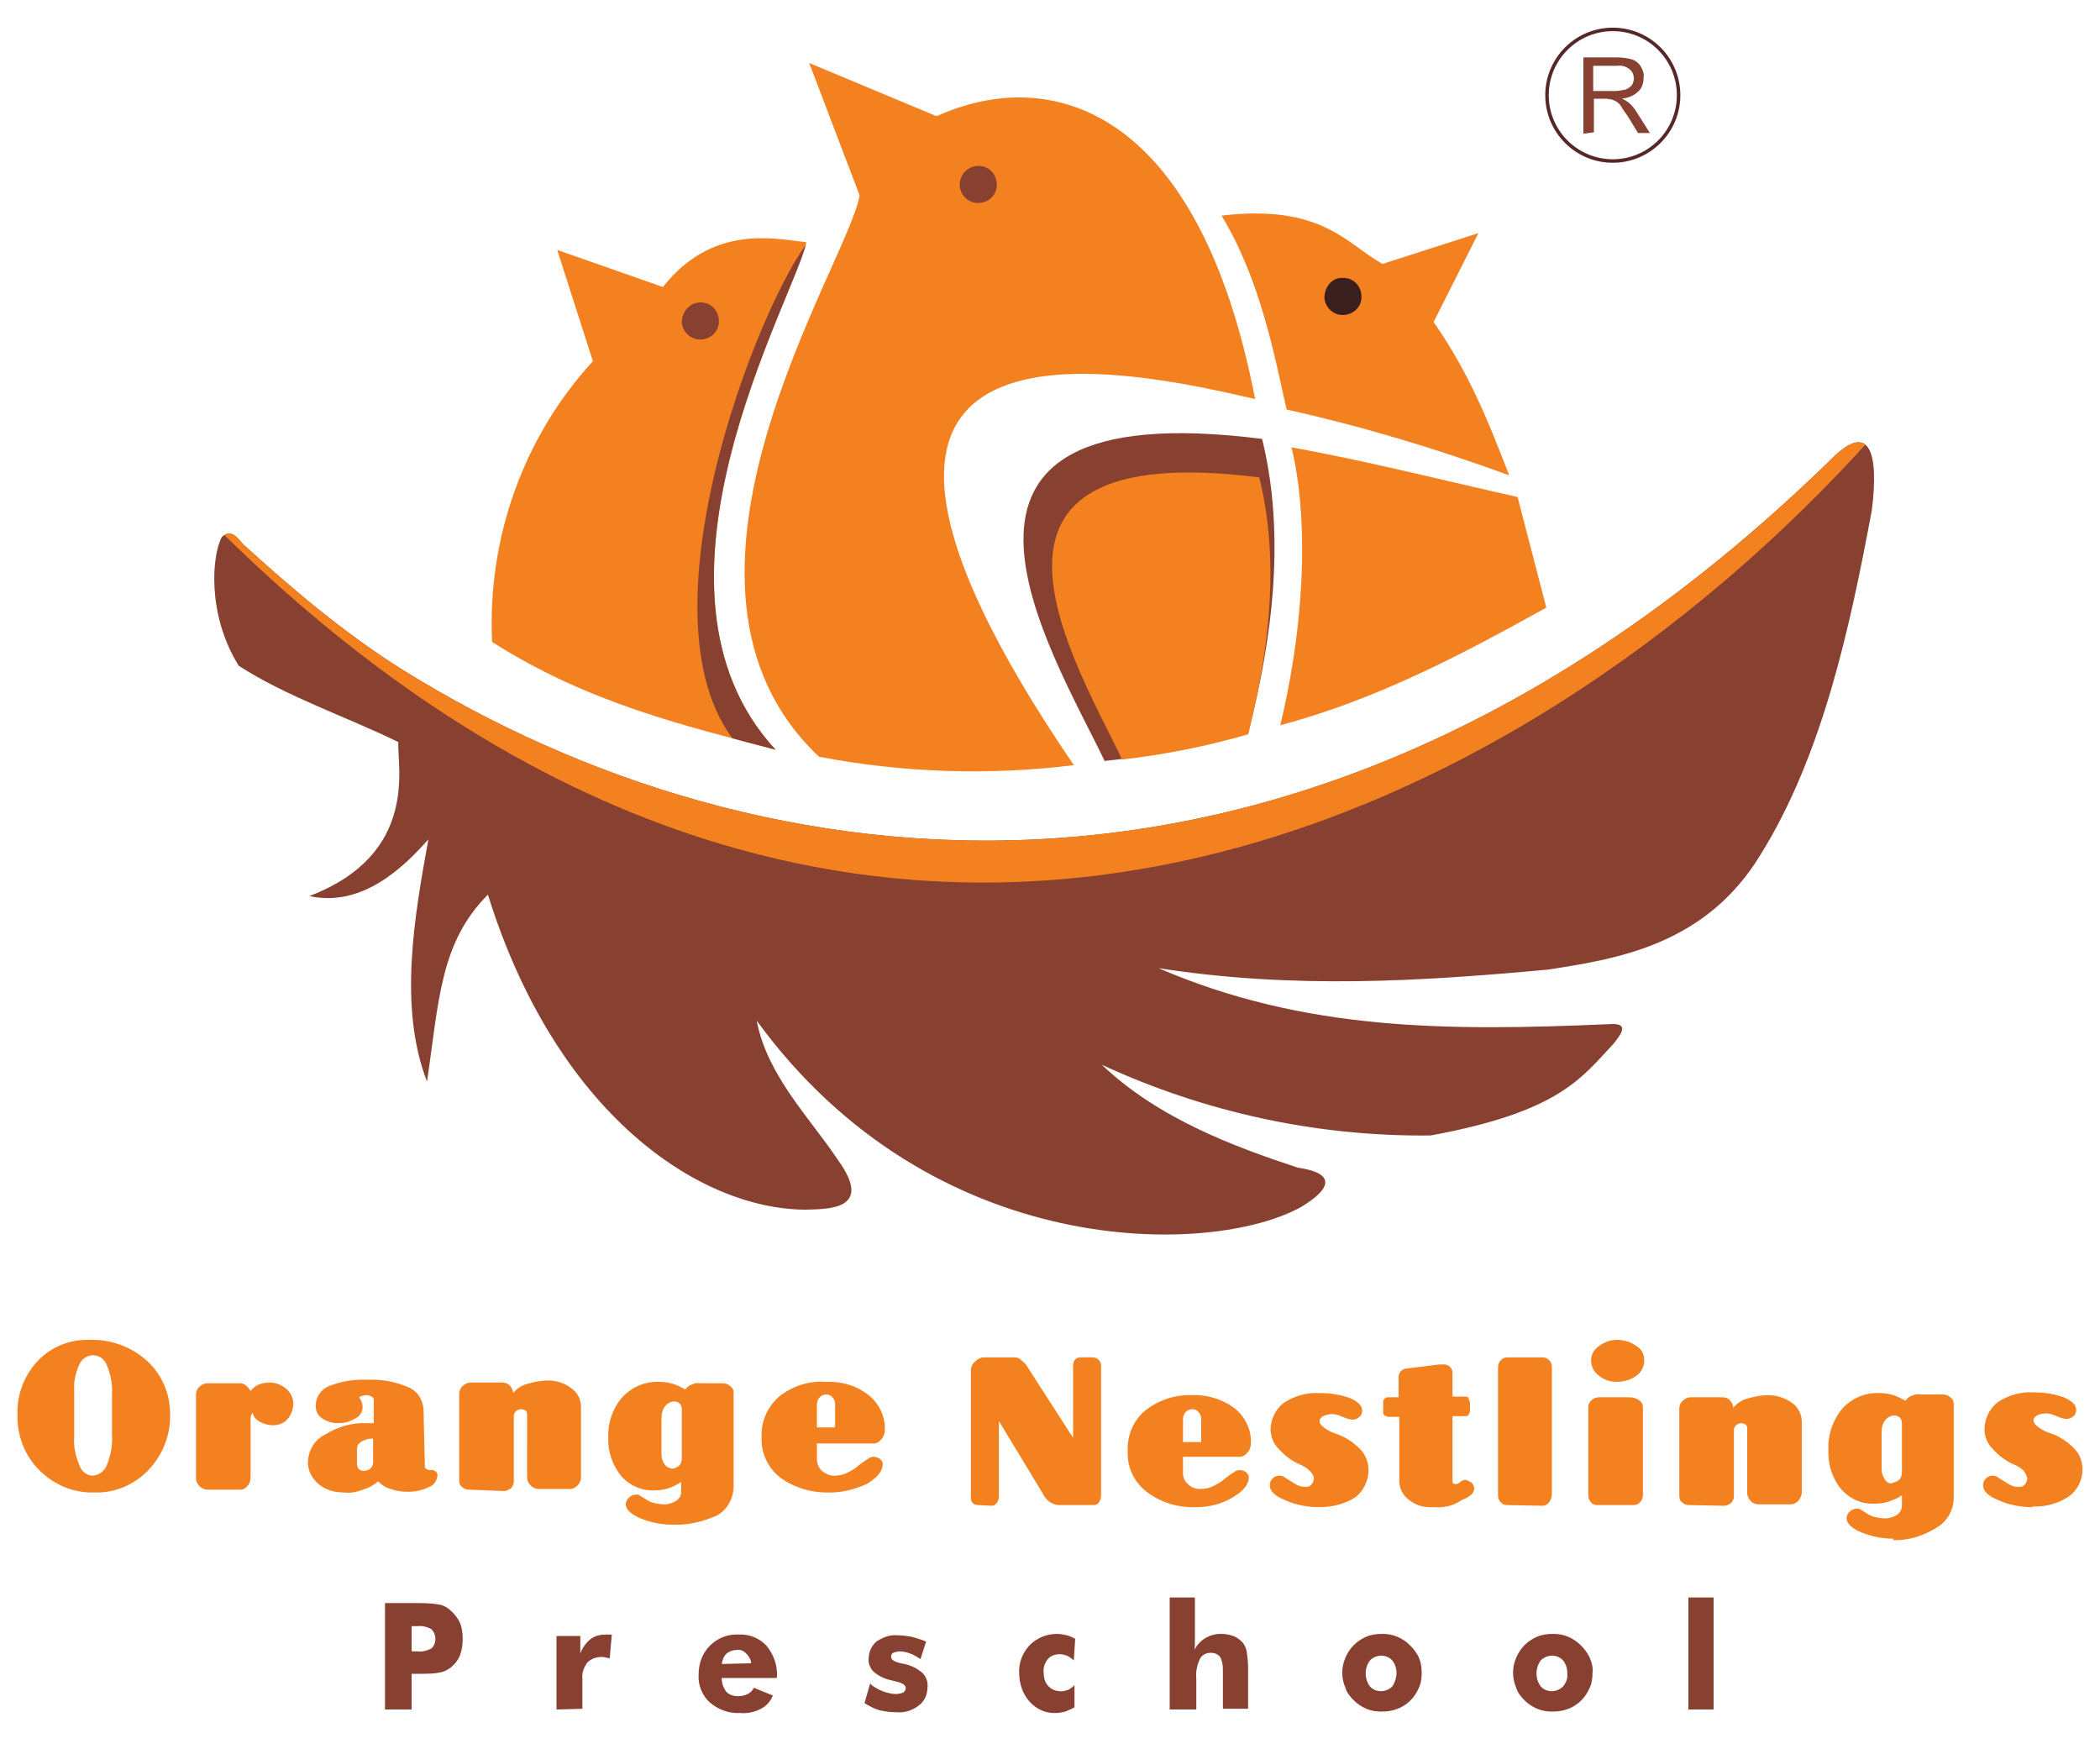 <?xml version="1.0" encoding="utf-8"?>
<!-- Generator: Adobe Illustrator 21.1.0, SVG Export Plug-In . SVG Version: 6.00 Build 0)  -->
<svg version="1.1" id="Layer_1" xmlns="http://www.w3.org/2000/svg" xmlns:xlink="http://www.w3.org/1999/xlink" x="0px" y="0px"
	 viewBox="0 0 300 250.6" style="enable-background:new 0 0 300 250.6;" xml:space="preserve">
<style type="text/css">
	.st0{fill:#F48120;}
	.st1{fill:#884030;}
	.st2{clip-path:url(#SVGID_2_);}
	.st3{clip-path:url(#SVGID_4_);}
	.st4{fill:#3B1F1F;}
	.st5{fill:none;stroke:#562828;stroke-width:0.5;stroke-miterlimit:22.93;}
</style>
<title>Nestling School logo-about</title>
<g>
	<path class="st0" d="M139.7,215c-0.6,0-1-0.4-1-1v-18.2c0-0.5,0.2-1,0.6-1.3c0.4-0.4,0.8-0.6,1.4-0.6h4.2c0.4,0,0.7,0.1,1,0.4
		c0.4,0.3,0.7,0.6,0.9,1l6.5,10.1V195c0-0.3,0.1-0.6,0.3-0.8c0.2-0.2,0.4-0.3,0.7-0.3h1.7c0.3,0,0.7,0.1,0.9,0.3
		c0.2,0.2,0.4,0.5,0.4,0.8v18.5c0,0.4-0.1,0.8-0.3,1.1c-0.2,0.3-0.5,0.4-0.8,0.4h-4.9c-0.5,0-0.9-0.2-1.3-0.4
		c-0.4-0.3-0.8-0.7-1-1.2l-6.3-10.4v10.8c0,0.3-0.1,0.6-0.3,0.9c-0.2,0.2-0.4,0.4-0.7,0.4L139.7,215z"/>
	<path class="st0" d="M169,206h2.6v-3.3c0-0.4-0.1-0.7-0.4-1c-0.2-0.3-0.6-0.4-0.9-0.4c-0.4,0-0.7,0.2-0.9,0.4
		c-0.3,0.3-0.4,0.7-0.4,1.1V206z M171,215.3c-2.6,0.1-5.1-0.6-7.2-2.2c-1.8-1.4-2.8-3.5-2.7-5.8c-0.1-2.2,0.8-4.4,2.5-5.8
		c1.9-1.5,4.3-2.3,6.7-2.2c2.2-0.1,4.4,0.6,6.1,1.9c1.5,1.2,2.4,3.1,2.3,5c0,0.5-0.2,1-0.5,1.3c-0.3,0.4-0.7,0.6-1.1,0.6H169v2.3
		c0,0.6,0.2,1.2,0.7,1.6c0.5,0.5,1.1,0.7,1.7,0.7c0.7,0,1.3-0.1,1.9-0.4c0.6-0.3,1.2-0.6,1.7-1.1c0.4-0.3,0.8-0.6,1.3-0.9
		c0.2-0.2,0.5-0.3,0.8-0.3c0.3,0,0.6,0.1,0.9,0.3c0.2,0.2,0.4,0.4,0.4,0.7c0,1.1-0.8,2-2.3,2.9C174.6,214.8,172.8,215.3,171,215.3
		L171,215.3z"/>
	<path class="st0" d="M188.5,215.3c-1.7,0-3.4-0.3-4.9-1c-1.5-0.6-2.2-1.3-2.2-2.1c0-0.4,0.1-0.7,0.4-1c0.3-0.3,0.6-0.4,1-0.4
		c0.3,0,0.6,0.1,0.8,0.3c0.3,0.2,0.8,0.5,1.3,0.8c0.3,0.2,0.5,0.3,0.8,0.4c0.3,0.1,0.6,0.1,0.9,0.1c0.3,0,0.6-0.1,0.8-0.4
		c0.2-0.2,0.3-0.6,0.3-0.9c-0.1-0.4-0.3-0.7-0.6-1c-0.4-0.4-0.9-0.7-1.4-0.9c-1.2-0.5-2.2-1.3-3.1-2.3c-0.7-0.7-1-1.6-1.1-2.6
		c0-1.5,0.7-3,1.9-3.9c1.5-1,3.3-1.5,5.1-1.4c1.5,0,2.9,0.2,4.3,0.7c1.2,0.5,1.8,1.1,1.8,1.8c0,0.3-0.1,0.7-0.4,0.9
		c-0.2,0.2-0.6,0.4-0.9,0.4c-0.5,0-1-0.2-1.5-0.4s-1-0.4-1.5-0.4c-0.4,0-0.9,0.1-1.3,0.3c-0.3,0.2-0.5,0.4-0.5,0.7
		c0,0.3,0.2,0.6,0.6,0.9c0.5,0.4,1.1,0.7,1.7,0.9c1.3,0.4,2.5,1.2,3.5,2.2c0.8,0.8,1.2,1.9,1.2,3c0,1.5-0.7,3-1.9,3.9
		C192.2,214.8,190.4,215.3,188.5,215.3"/>
	<path class="st0" d="M204.7,215.3c-1.3,0.1-2.5-0.3-3.5-1.1c-0.9-0.7-1.4-1.8-1.3-3v-8.8h-1.5c-0.2,0-0.4-0.1-0.6-0.2
		c-0.1-0.1-0.2-0.2-0.2-0.4v-1.6c0-0.2,0.1-0.3,0.2-0.4c0.1-0.1,0.3-0.2,0.4-0.2h1.6v-2.9c0-0.3,0.1-0.6,0.3-0.8
		c0.2-0.2,0.5-0.4,0.8-0.4l3.2-0.4c0.7-0.1,1.4-0.2,2.1-0.2c0.7,0,1.3,0.5,1.3,1.2c0,0,0,0,0,0v3.4h1.9c0.2,0,0.4,0.1,0.4,0.3
		c0.1,0.2,0.2,0.4,0.2,0.7v1c0,0.2-0.1,0.4-0.2,0.6c-0.1,0.2-0.3,0.2-0.4,0.2h-1.9v9.3c0,0.1,0,0.2,0.1,0.3c0.1,0.1,0.2,0.1,0.4,0.1
		c0.2,0,0.4-0.1,0.6-0.3c0.1-0.1,0.3-0.2,0.6-0.3c0.4,0,0.7,0.2,1,0.4c0.3,0.2,0.4,0.6,0.4,0.9c0,0.6-0.6,1.1-1.8,1.6
		C207.5,215.2,206.1,215.4,204.7,215.3"/>
	<path class="st0" d="M215.3,215c-0.3,0-0.7-0.1-0.9-0.4c-0.3-0.3-0.4-0.6-0.4-1v-18.2c0-0.4,0.1-0.8,0.4-1.1c0.3-0.3,0.6-0.4,1-0.4
		h4.9c0.4,0,0.7,0.1,1,0.4c0.3,0.3,0.4,0.6,0.4,1v18c0,0.5-0.1,0.9-0.4,1.3c-0.2,0.3-0.6,0.5-1,0.5L215.3,215z"/>
	<path class="st0" d="M231,197.4c-1,0-1.9-0.3-2.6-0.9c-0.7-0.5-1.1-1.3-1.1-2.2c0-0.8,0.4-1.5,1.1-2c0.8-0.6,1.7-0.9,2.6-0.9
		c1,0,2,0.3,2.8,0.9c0.7,0.4,1.1,1.2,1.1,2c0,0.9-0.4,1.7-1.1,2.2C233,197.1,232,197.4,231,197.4"/>
	<path class="st0" d="M228.2,215c-0.3,0-0.7-0.1-0.9-0.4c-0.3-0.3-0.4-0.6-0.4-1V201c0-0.4,0.2-0.8,0.5-1c0.3-0.3,0.7-0.4,1.1-0.4
		h4.2c0.5,0,1,0.1,1.4,0.4c0.4,0.2,0.6,0.6,0.6,1v12.5c0,0.4-0.1,0.8-0.4,1.1c-0.3,0.3-0.6,0.4-1,0.4L228.2,215z"/>
	<path class="st0" d="M241.3,215c-0.4,0-0.7-0.1-1-0.4c-0.3-0.2-0.4-0.5-0.4-0.9v-12.5c0-0.4,0.2-0.9,0.5-1.1
		c0.3-0.3,0.7-0.5,1.1-0.5h4.5c0.4,0,0.8,0.1,1.1,0.4c0.3,0.3,0.5,0.7,0.5,1.1c0.5-0.6,1.2-1.1,2-1.3c1-0.3,2-0.5,3-0.5
		c1.2,0,2.4,0.4,3.4,1.1c0.9,0.6,1.4,1.7,1.4,2.7v10c0,0.5-0.2,0.9-0.5,1.3c-0.3,0.3-0.7,0.5-1.1,0.5h-4.6c-0.4,0-0.9-0.2-1.1-0.5
		c-0.3-0.3-0.5-0.7-0.5-1.1V204c0-0.2-0.1-0.4-0.2-0.5c-0.2-0.1-0.4-0.2-0.6-0.2c-0.3,0-0.6,0.1-0.8,0.3c-0.2,0.2-0.3,0.4-0.3,0.7
		v9.5c0,0.3-0.2,0.7-0.4,0.9c-0.3,0.2-0.6,0.4-1,0.4L241.3,215z"/>
	<path class="st0" d="M290.4,215.3c-1.7,0-3.4-0.3-4.9-1c-1.5-0.6-2.2-1.3-2.2-2.1c0-0.4,0.1-0.7,0.4-1c0.3-0.3,0.6-0.4,1-0.4
		c0.3,0,0.6,0.1,0.8,0.3c0.3,0.2,0.8,0.5,1.3,0.8c0.3,0.2,0.5,0.3,0.8,0.4c0.3,0.1,0.6,0.1,0.9,0.1c0.3,0,0.6-0.1,0.8-0.4
		c0.2-0.2,0.3-0.6,0.3-0.9c-0.1-0.4-0.3-0.7-0.5-1c-0.4-0.4-0.9-0.7-1.4-0.9c-1.2-0.5-2.2-1.3-3.1-2.3c-0.7-0.7-1.1-1.7-1.1-2.7
		c0-1.5,0.7-3,1.9-3.9c1.5-1,3.3-1.5,5.1-1.4c1.5,0,2.9,0.2,4.3,0.7c1.2,0.5,1.8,1.1,1.8,1.8c0,0.3-0.1,0.7-0.4,0.9
		c-0.2,0.2-0.6,0.4-0.9,0.4c-0.5,0-1-0.2-1.5-0.4s-1-0.4-1.5-0.4c-0.4,0-0.9,0.1-1.3,0.3c-0.3,0.2-0.5,0.4-0.5,0.7s0.2,0.6,0.6,0.9
		c0.5,0.4,1.1,0.7,1.7,0.9c1.3,0.4,2.5,1.2,3.5,2.2c0.8,0.8,1.2,1.9,1.2,3c0,1.5-0.7,3-2,3.9c-1.5,1-3.4,1.5-5.2,1.4 M270.3,211.8
		c0.4,0,0.7-0.2,1-0.4c0.3-0.3,0.4-0.7,0.4-1.1v-7c0-0.3-0.1-0.6-0.3-0.8c-0.2-0.2-0.5-0.3-0.8-0.3c-0.5,0-1,0.3-1.3,0.7
		c-0.4,0.5-0.5,1.1-0.5,1.8v5.1c0,0.5,0.1,1,0.4,1.4c0.2,0.5,0.7,0.8,1.2,0.7L270.3,211.8z M270.5,219.8c-1.6,0-3.1-0.3-4.6-0.9
		c-1.4-0.6-2.1-1.3-2.1-2c0-0.4,0.2-0.8,0.5-1c0.3-0.3,0.7-0.4,1.1-0.4c0.2,0,0.4,0.1,0.5,0.2c0.3,0.2,0.5,0.3,0.8,0.5
		c0.3,0.2,0.7,0.4,1.1,0.5c0.5,0.1,1,0.2,1.5,0.2c0.6,0,1.2-0.2,1.7-0.5c0.4-0.3,0.7-0.7,0.7-1.3v-1.5c-0.6,0.4-1.2,0.7-1.9,0.9
		c-0.6,0.2-1.3,0.3-2,0.3c-1.8,0.1-3.6-0.7-4.8-2.1c-1.3-1.6-1.9-3.6-1.8-5.6c-0.1-2.1,0.6-4.2,2-5.9c1.4-1.5,3.3-2.3,5.3-2.2
		c0.7,0,1.3,0.1,2,0.3c0.6,0.2,1.2,0.5,1.7,0.8c0.2-0.3,0.5-0.6,0.9-0.7c0.4-0.2,0.8-0.3,1.2-0.2h3.2c0.4,0,0.8,0.1,1.1,0.4
		c0.3,0.2,0.5,0.5,0.5,0.9v13.4c0,1.8-0.9,3.4-2.4,4.3c-1.9,1.2-4.1,1.9-6.3,1.8L270.5,219.8z"/>
	<path class="st0" d="M116.7,203.9h2.6v-3.3c0-0.4-0.1-0.7-0.4-1c-0.2-0.3-0.6-0.4-0.9-0.4c-0.4,0-0.7,0.2-0.9,0.4
		c-0.3,0.3-0.4,0.7-0.4,1.1V203.9z M118.7,213.2c-2.6,0.1-5.1-0.6-7.2-2.1c-1.8-1.4-2.8-3.5-2.7-5.8c-0.1-2.2,0.8-4.3,2.5-5.8
		c1.9-1.5,4.3-2.3,6.7-2.1c2.2-0.1,4.3,0.5,6.1,1.9c1.5,1.2,2.4,3.1,2.3,5c0,0.5-0.2,1-0.5,1.3c-0.3,0.4-0.7,0.6-1.1,0.6h-8.1v2.3
		c0,0.6,0.3,1.2,0.7,1.6c0.5,0.4,1.1,0.7,1.7,0.7c0.7,0,1.3-0.1,1.9-0.4c0.6-0.3,1.2-0.6,1.7-1.1c0.4-0.3,0.8-0.6,1.3-0.9
		c0.2-0.2,0.5-0.3,0.8-0.3c0.3,0,0.6,0.1,0.9,0.3c0.2,0.2,0.4,0.4,0.4,0.7c0,1.1-0.8,2-2.3,2.9C122.2,212.7,120.5,213.2,118.7,213.2
		z M96,209.8c0.4,0,0.7-0.2,1-0.4c0.3-0.3,0.4-0.7,0.4-1.1v-7c0-0.3-0.1-0.6-0.3-0.8c-0.2-0.2-0.5-0.3-0.8-0.3c-0.5,0-1,0.3-1.3,0.7
		c-0.4,0.5-0.5,1.1-0.5,1.8v5c0,0.5,0.1,1,0.4,1.4C95.1,209.5,95.5,209.7,96,209.8z M96.1,217.8c-1.6,0-3.1-0.3-4.6-0.9
		c-1.4-0.6-2.1-1.3-2.1-2c0-0.4,0.2-0.8,0.5-1c0.3-0.3,0.7-0.4,1.1-0.4c0.2,0,0.4,0.1,0.5,0.2c0.3,0.2,0.5,0.3,0.8,0.5
		c0.3,0.2,0.7,0.4,1.1,0.5c0.5,0.1,1,0.2,1.5,0.2c0.6,0,1.2-0.2,1.7-0.5c0.4-0.3,0.7-0.7,0.7-1.2v-1.5c-0.6,0.4-1.2,0.7-1.8,0.9
		c-0.6,0.2-1.3,0.3-2,0.3c-1.8,0.1-3.6-0.7-4.8-2.1c-1.2-1.5-1.9-3.5-1.8-5.4c-0.1-2.1,0.6-4.2,2-5.8c1.4-1.5,3.3-2.3,5.3-2.2
		c0.7,0,1.3,0.1,2,0.3c0.6,0.2,1.2,0.5,1.7,0.8c0.2-0.3,0.5-0.6,0.9-0.7c0.4-0.2,0.8-0.3,1.2-0.2h3.2c0.4,0,0.8,0.1,1.1,0.4
		c0.3,0.2,0.5,0.5,0.5,0.9v13.4c0,1.7-0.9,3.4-2.4,4.2C100.6,217.3,98.4,217.9,96.1,217.8L96.1,217.8z M67,212.8
		c-0.4,0-0.7-0.1-1-0.4c-0.3-0.2-0.4-0.5-0.4-0.9v-12.4c0-0.4,0.2-0.9,0.5-1.1c0.3-0.3,0.7-0.5,1.1-0.5h4.5c0.4,0,0.8,0.1,1.1,0.4
		c0.3,0.3,0.5,0.7,0.5,1.1c0.5-0.6,1.2-1.1,2-1.3c1-0.3,2-0.5,3-0.5c1.2,0,2.4,0.4,3.3,1.1c0.9,0.6,1.4,1.6,1.4,2.7v10
		c0,0.5-0.2,0.9-0.5,1.2c-0.3,0.3-0.7,0.5-1.1,0.5h-4.5c-0.4,0-0.8-0.2-1.1-0.5c-0.3-0.3-0.5-0.7-0.5-1.1V202c0-0.2-0.1-0.4-0.2-0.5
		c-0.2-0.1-0.4-0.2-0.6-0.2c-0.3,0-0.6,0.1-0.8,0.3c-0.2,0.2-0.3,0.4-0.3,0.7v9.4c0,0.3-0.2,0.7-0.4,0.9c-0.3,0.2-0.6,0.4-1,0.4
		L67,212.8z M52,210.1c0.3,0,0.7-0.1,0.9-0.3c0.2-0.2,0.4-0.5,0.4-0.8v-3.5c-0.6,0-1.1,0.1-1.6,0.4c-0.4,0.2-0.7,0.6-0.7,1v2.2
		c0,0.3,0.1,0.6,0.3,0.8C51.5,210,51.8,210.2,52,210.1L52,210.1z M49.1,213.2c-1.4,0-2.7-0.4-3.7-1.3c-0.9-0.8-1.5-2-1.4-3.2
		c0.1-1.6,1-3.1,2.5-3.8c1.8-1.1,3.8-1.7,5.9-1.6h1v-3.3c0-0.2-0.1-0.4-0.3-0.5c-0.2-0.1-0.4-0.2-0.7-0.2c-0.4,0-0.8,0.1-1.1,0.3
		c0.3,0.4,0.5,0.9,0.5,1.4c0,0.7-0.4,1.3-1,1.6c-0.8,0.5-1.6,0.7-2.5,0.7c-0.8,0-1.6-0.2-2.3-0.7c-0.6-0.4-0.9-1-0.9-1.8
		c0-1.2,0.7-2.3,1.9-2.8c1.8-0.7,3.7-1,5.6-0.9c2-0.1,4,0.3,5.8,1.1c1.2,0.5,2,1.7,2.1,3.1l0.2,8.3c0,0.1,0.1,0.2,0.3,0.3
		c0.2,0.1,0.4,0.1,0.7,0.1c0.4,0,0.8,0.3,0.8,0.8c0,0,0,0,0,0c-0.1,0.7-0.5,1.4-1.2,1.6c-0.9,0.5-2,0.7-3,0.7
		c-0.9,0-1.7-0.1-2.5-0.4c-0.7-0.2-1.3-0.6-1.8-1.1c-0.5,0.5-1.2,0.9-1.9,1.1C50.9,213.2,50,213.3,49.1,213.2L49.1,213.2z
		 M29.6,212.8c-0.4,0-0.8-0.2-1.1-0.5c-0.3-0.3-0.5-0.7-0.5-1.1v-12c0-0.4,0.2-0.9,0.5-1.1c0.3-0.3,0.7-0.5,1.1-0.5h4.7
		c0.3,0,0.6,0.1,0.8,0.3c0.3,0.2,0.5,0.5,0.7,0.8c0.3-0.4,0.7-0.7,1.1-0.9c0.5-0.2,1.1-0.3,1.6-0.3c0.9,0,1.7,0.3,2.4,0.9
		c0.6,0.5,1,1.3,1,2.1c0,0.8-0.3,1.6-0.8,2.2c-0.5,0.6-1.3,0.9-2.1,0.9c-0.7,0-1.3-0.2-1.9-0.5c-0.5-0.3-0.9-0.7-1-1.3
		c-0.2,0.2-0.3,0.5-0.3,0.8v8.3c0,0.5-0.1,1-0.4,1.3c-0.2,0.3-0.6,0.6-1,0.6H29.6z M13.3,210.8c0.9-0.1,1.7-0.7,2-1.6
		c0.5-1.3,0.8-2.7,0.7-4.2v-5.9c0.1-1.4-0.2-2.7-0.7-4c-0.3-0.9-1.1-1.5-2-1.5c-0.9,0-1.7,0.6-2,1.4c-0.5,1.1-0.8,2.4-0.7,3.6v6.8
		c-0.1,1.3,0.2,2.6,0.7,3.8C11.6,210.2,12.4,210.8,13.3,210.8L13.3,210.8z M13.5,213.2c-3,0.1-5.8-1.1-7.9-3.2c-2.1-2.1-3.2-5-3.1-8
		c-0.1-2.8,1-5.6,2.9-7.6c1.9-2,4.6-3.1,7.4-3c3-0.1,6,1,8.2,3c2.1,1.9,3.3,4.7,3.3,7.5c0.1,3-1,5.9-3.1,8.1
		C19.2,212.1,16.4,213.3,13.5,213.2L13.5,213.2z"/>
	<path class="st1" d="M31.7,76.7c1.5-1.4,2.5,0.6,3.2,1.2c6.6,6,14.3,12.6,22.8,17.9c49.8,30.9,128.7,43.1,203.8-30.1
		c5.8-5.9,6.9-0.6,5.9,7.2c-3.1,16.6-7,34.9-15.9,49.2c-7.9,13-20.7,14.9-30.3,16.4c-18.3,1.7-36.5,2.8-55.7-0.2
		c20.9,9,41.3,9,64.4,8c2.8-0.2,1.9,1.2,0.6,2.8c-4.6,4.9-7.7,9.7-26.1,13.1c-16.2,0.2-32.3-3.3-47-10.1c8.1,7.7,18.9,11.7,28,14.7
		c8.2,1.2,1.1,5.2,0.5,5.6c-12.7,7.1-52.6,8-77.8-26.6c1.5,7.9,7.7,14,11.6,19.9c5.3,7.3-1.7,7-4.7,7.1c-15.1-0.1-35.5-13.6-45.3-45
		c-6.9,6.9-7,15.4-8.7,26.7c-4.1-10.6-1.8-23.6,0.2-34.6c-3.3,3.7-9.3,9.8-17,8.1c15.7-6,12.5-18.6,12.7-22
		c-7.6-3.7-16-6.5-22.8-10.9C29.5,87.7,30.3,79.2,31.7,76.7"/>
	<g>
		<defs>
			<path id="SVGID_1_" d="M31.7,76.7c1.5-1.4,2.5,0.6,3.2,1.2c6.6,6,14.3,12.6,22.8,17.9c49.8,30.9,128.7,43.1,203.8-30.1
				c5.8-5.9,6.9-0.6,5.9,7.2c-3.1,16.6-7,34.9-15.9,49.2c-7.9,13-20.7,14.9-30.3,16.4c-18.3,1.7-36.5,2.8-55.7-0.2
				c20.9,9,41.3,9,64.4,8c2.8-0.2,1.9,1.2,0.6,2.8c-4.6,4.9-7.7,9.7-26.1,13.1c-16.2,0.2-32.3-3.3-47-10.1
				c8.1,7.7,18.9,11.7,28,14.7c8.2,1.2,1.1,5.2,0.5,5.6c-12.7,7.1-52.6,8-77.8-26.6c1.5,7.9,7.7,14,11.6,19.9c5.3,7.3-1.7,7-4.7,7.1
				c-15.1-0.1-35.5-13.6-45.3-45c-6.9,6.9-7,15.4-8.7,26.7c-4.1-10.6-1.8-23.6,0.2-34.6c-3.3,3.7-9.3,9.8-17,8.1
				c15.7-6,12.5-18.6,12.7-22c-7.6-3.7-16-6.5-22.8-10.9C29.5,87.7,30.3,79.2,31.7,76.7"/>
		</defs>
		<clipPath id="SVGID_2_">
			<use xlink:href="#SVGID_1_"  style="overflow:visible;"/>
		</clipPath>
		<g class="st2">
			<path class="st0" d="M30,74.4l237.4-11.9C217.6,118,122,166.7,30,74.4"/>
		</g>
	</g>
	<path class="st1" d="M180.3,62.7c4,16.2,0.3,32.9-2,42.1c-6.7,1.9-13.6,3.2-20.5,3.9C150.4,93.2,126.8,55.9,180.3,62.7"/>
	<path class="st0" d="M179.3,57c-17.1-3.9-73.2-17.1-25.9,52.3c-12.1,1.5-24.4,1.1-36.4-1.2c-26.3-24.8,4.3-70.7,5.8-80.2l-7.2-18.9
		l18.2,7.6C149.9,9.3,171.2,15.1,179.3,57"/>
	<path class="st0" d="M182.9,103.6c13.9-3.7,26.1-10.2,38-16.8L216.8,71c-10.7-2.4-21.3-5.1-32.3-7.1
		C186.7,72.9,186.8,87.2,182.9,103.6"/>
	<path class="st0" d="M115.2,34.6c-1.7,8-25.8,49.4-4.4,72.5c-12.8-3.4-26.7-6.6-40.5-15.4c-0.7-14.7,4.4-29.2,14.4-40.1l-5.1-15.9
		L94.7,41C101.8,32,110.6,34.1,115.2,34.6"/>
	<g>
		<defs>
			<path id="SVGID_3_" d="M115.2,34.6c-1.7,8-25.8,49.4-4.4,72.5c-12.8-3.4-26.7-6.6-40.5-15.4c-0.7-14.7,4.4-29.2,14.4-40.1
				l-5.1-15.9L94.7,41C101.8,32,110.6,34.1,115.2,34.6"/>
		</defs>
		<clipPath id="SVGID_4_">
			<use xlink:href="#SVGID_3_"  style="overflow:visible;"/>
		</clipPath>
		<g class="st3">
			<path class="st1" d="M116.5,33.4C114.8,41.6,90,84.2,112,108l-5.6-1.5c-0.4-0.1-1,0-1.2-0.3C89.9,87.6,110.3,38.7,116.5,33.4"/>
		</g>
	</g>
	<path class="st0" d="M179.9,68.2c3.5,14.1,0.4,28.7-1.6,36.7c-5.9,1.7-11.9,2.9-18,3.6C153.9,95,133.5,62.3,179.9,68.2"/>
	<path class="st0" d="M174.5,30.8c14.4-1.7,17.9,4.1,23,6.9l13.7-4.4l-6.4,12.7c5.1,7.3,7.9,14.4,10.8,21.9c-10.4-3.8-21-7-31.8-9.4
		C182.1,51,180.1,40,174.5,30.8"/>
	<path class="st1" d="M139.8,23.7c1.5,0,2.6,1.2,2.6,2.7c0,1.5-1.2,2.6-2.7,2.6c-1.4,0-2.6-1.2-2.6-2.6
		C137.1,24.9,138.3,23.7,139.8,23.7C139.8,23.7,139.8,23.7,139.8,23.7"/>
	<path class="st4" d="M191.9,39.7c1.5,0,2.6,1.2,2.6,2.7c0,1.5-1.2,2.6-2.7,2.6c-1.4,0-2.6-1.2-2.6-2.6
		C189.3,40.8,190.4,39.6,191.9,39.7C191.9,39.7,191.9,39.7,191.9,39.7"/>
	<path class="st1" d="M100.1,43.2c1.5,0,2.6,1.2,2.6,2.7c0,1.5-1.2,2.6-2.7,2.6c-1.4,0-2.6-1.2-2.6-2.6
		C97.5,44.3,98.7,43.2,100.1,43.2C100.1,43.2,100.1,43.2,100.1,43.2"/>
	<circle class="st5" cx="230.4" cy="13.6" r="9.4"/>
	<path class="st1" d="M227.6,13h3.1c0.5,0,1-0.1,1.5-0.2c0.3-0.1,0.6-0.3,0.9-0.6c0.2-0.3,0.3-0.6,0.3-1c0-0.5-0.2-1-0.6-1.3
		c-0.5-0.4-1.1-0.6-1.8-0.5h-3.4L227.6,13z M226.2,19.1V8.2h4.8c0.7,0,1.5,0.1,2.2,0.3c0.5,0.2,0.9,0.5,1.2,1
		c0.3,0.5,0.5,1.1,0.4,1.6c0,0.7-0.2,1.5-0.8,2c-0.6,0.6-1.5,0.9-2.3,1c0.3,0.1,0.6,0.3,0.9,0.5c0.5,0.4,0.9,0.9,1.2,1.4l1.9,3H234
		l-1.4-2.3c-0.4-0.6-0.8-1.1-1-1.5c-0.2-0.3-0.4-0.5-0.7-0.7c-0.2-0.1-0.4-0.2-0.7-0.3c-0.3,0-0.5-0.1-0.8-0.1h-1.7v4.8L226.2,19.1z
		"/>
	<path class="st1" d="M241.2,244.2v-16h3.6v16H241.2z M227.5,239c0,0.7-0.1,1.5-0.4,2.1c-0.3,0.7-0.7,1.3-1.2,1.8
		c-1.1,1.1-2.5,1.6-4.1,1.6c-0.8,0-1.5-0.1-2.2-0.4c-0.7-0.3-1.3-0.7-1.8-1.2c-0.5-0.5-1-1.1-1.2-1.8c-0.6-1.4-0.6-2.9,0-4.3
		c0.3-0.7,0.7-1.3,1.2-1.8c0.5-0.5,1.1-0.9,1.8-1.2c0.7-0.3,1.5-0.4,2.2-0.4c0.8,0,1.5,0.1,2.2,0.4c0.7,0.3,1.3,0.7,1.8,1.2
		c0.5,0.5,1,1.1,1.3,1.8C227.4,237.5,227.6,238.2,227.5,239L227.5,239z M223.9,239c0-0.7-0.2-1.3-0.6-1.8c-0.8-0.9-2.2-0.9-3.1-0.1
		c0,0,0,0-0.1,0.1c-0.8,1.1-0.8,2.6,0,3.7c0.8,0.9,2.2,0.9,3.1,0.1c0,0,0,0,0.1-0.1C223.8,240.3,224,239.6,223.9,239L223.9,239z
		 M203.1,239c0,0.7-0.1,1.5-0.4,2.1c-0.3,0.7-0.7,1.3-1.2,1.8c-1.1,1.1-2.5,1.6-4.1,1.6c-0.8,0-1.5-0.1-2.2-0.4
		c-0.7-0.3-1.3-0.7-1.8-1.2c-0.5-0.5-1-1.1-1.2-1.8c-0.6-1.4-0.6-2.9,0-4.3c0.3-0.7,0.7-1.3,1.2-1.8c0.5-0.5,1.1-0.9,1.8-1.2
		c0.7-0.3,1.5-0.4,2.2-0.4c0.8,0,1.5,0.1,2.2,0.4c0.7,0.3,1.3,0.7,1.8,1.2c0.5,0.5,1,1.1,1.3,1.8C203,237.5,203.1,238.2,203.1,239
		L203.1,239z M199.5,239c0-0.7-0.2-1.3-0.6-1.8c-0.8-0.9-2.2-0.9-3.1-0.1c0,0,0,0-0.1,0.1c-0.8,1.1-0.8,2.6,0,3.7
		c0.8,0.9,2.2,0.9,3.1,0.1c0,0,0,0,0.1-0.1C199.3,240.3,199.5,239.6,199.5,239L199.5,239z M167.1,244.2v-16h3.6v5.6c0,0.4,0,0.7,0,1
		s0,0.6-0.1,0.9c0.4-0.7,0.9-1.3,1.6-1.7c0.7-0.4,1.4-0.6,2.2-0.6c0.6,0,1.2,0.1,1.8,0.3c0.5,0.2,0.9,0.5,1.3,0.9
		c0.3,0.4,0.5,0.8,0.6,1.3c0.1,0.7,0.2,1.5,0.2,2.2v6h-3.6v-5.6c0-0.6-0.1-1.3-0.4-1.8c-0.3-0.4-0.8-0.6-1.3-0.6
		c-0.7,0-1.3,0.3-1.6,0.9c-0.4,0.9-0.6,1.8-0.5,2.8v4.4L167.1,244.2z M153.4,237.2c-0.3-0.3-0.6-0.5-1-0.7c-0.3-0.1-0.7-0.2-1-0.2
		c-0.6,0-1.3,0.2-1.7,0.7c-0.5,0.6-0.7,1.3-0.6,2c0,0.7,0.2,1.4,0.7,1.9c0.5,0.5,1.1,0.7,1.8,0.7c0.3,0,0.7-0.1,1-0.2
		c0.3-0.2,0.7-0.4,0.9-0.7v3.2c-0.4,0.2-0.8,0.4-1.3,0.6c-0.4,0.1-0.9,0.2-1.3,0.2c-1.4,0.1-2.8-0.5-3.8-1.6c-1-1.1-1.5-2.6-1.5-4.1
		c-0.1-1.5,0.5-2.9,1.5-4c1-1,2.4-1.6,3.9-1.6c0.5,0,0.9,0.1,1.4,0.2c0.4,0.1,0.8,0.3,1.2,0.5L153.4,237.2z M123.5,243.3l0.8-2.8
		c0.5,0.5,1.1,0.8,1.8,1.1c0.6,0.2,1.3,0.4,1.9,0.4c0.3,0,0.7-0.1,1-0.2c0.2-0.1,0.4-0.4,0.4-0.6c0-0.5-0.5-0.8-1.4-1l-0.8-0.2
		c-0.9-0.2-1.7-0.6-2.4-1.2c-0.5-0.5-0.8-1.2-0.7-1.9c0-0.9,0.4-1.8,1.1-2.4c0.9-0.6,1.9-1,3-0.9c0.7,0,1.3,0.1,2,0.2
		c0.7,0.2,1.4,0.4,2.1,0.7l-0.8,2.5c-0.5-0.3-0.9-0.6-1.5-0.8c-0.5-0.2-1-0.3-1.5-0.3c-0.3,0-0.6,0.1-0.9,0.2
		c-0.2,0.1-0.3,0.3-0.3,0.6c0,0.4,0.5,0.7,1.4,0.9l0.5,0.1c1,0.2,1.9,0.7,2.6,1.3c0.5,0.5,0.8,1.3,0.7,2c0,1-0.4,2-1.2,2.6
		c-0.9,0.7-2,1.1-3.2,1c-0.8,0-1.7-0.1-2.5-0.3C124.9,244.1,124.2,243.7,123.5,243.3L123.5,243.3z M110.9,239.7h-7.8
		c0,0.7,0.2,1.3,0.6,1.9c0.4,0.5,1.1,0.7,1.7,0.7c0.5,0,1-0.1,1.4-0.3c0.4-0.2,0.7-0.5,0.9-0.9l2.7,1.1c-0.3,0.8-0.9,1.5-1.7,1.9
		c-0.9,0.5-2,0.7-3,0.6c-1.6,0.1-3.1-0.5-4.3-1.5c-1.1-1-1.7-2.5-1.6-4c0-1.5,0.5-3,1.6-4.1c1.1-1.1,2.6-1.7,4.1-1.6
		c1.5-0.1,3,0.5,4,1.6c1,1.2,1.6,2.8,1.5,4.5L110.9,239.7z M107.3,237.6c0-0.5-0.3-1-0.7-1.4c-0.4-0.4-0.9-0.6-1.4-0.5
		c-0.5,0-1,0.2-1.4,0.5c-0.4,0.4-0.6,0.9-0.7,1.5L107.3,237.6z M79.5,244.2v-10.5h3.4v2.5c0.3-0.8,0.8-1.5,1.4-2
		c0.6-0.5,1.4-0.7,2.2-0.7H87h0.4l-0.3,3.4c-0.4-0.1-0.8-0.2-1.2-0.2c-0.8,0-1.5,0.3-2,0.8c-0.5,0.7-0.8,1.5-0.7,2.3v4.3L79.5,244.2
		z M58.8,235.9h0.8c0.7,0.1,1.4-0.1,2-0.4c0.4-0.3,0.6-0.9,0.6-1.4c0-0.5-0.2-1-0.6-1.4c-0.6-0.3-1.3-0.5-2-0.4h-0.8L58.8,235.9z
		 M58.8,244.2H55V229h4.2c1.2,0,2.3,0,3.5,0.2c0.6,0.1,1.2,0.4,1.7,0.9c0.6,0.5,1,1.1,1.3,1.7c0.3,0.7,0.4,1.5,0.4,2.3
		c0,0.8-0.1,1.6-0.4,2.4c-0.3,0.7-0.7,1.2-1.3,1.7c-0.4,0.3-0.9,0.6-1.5,0.7c-0.9,0.2-1.8,0.2-2.7,0.2h-1.4L58.8,244.2z"/>
</g>
</svg>

